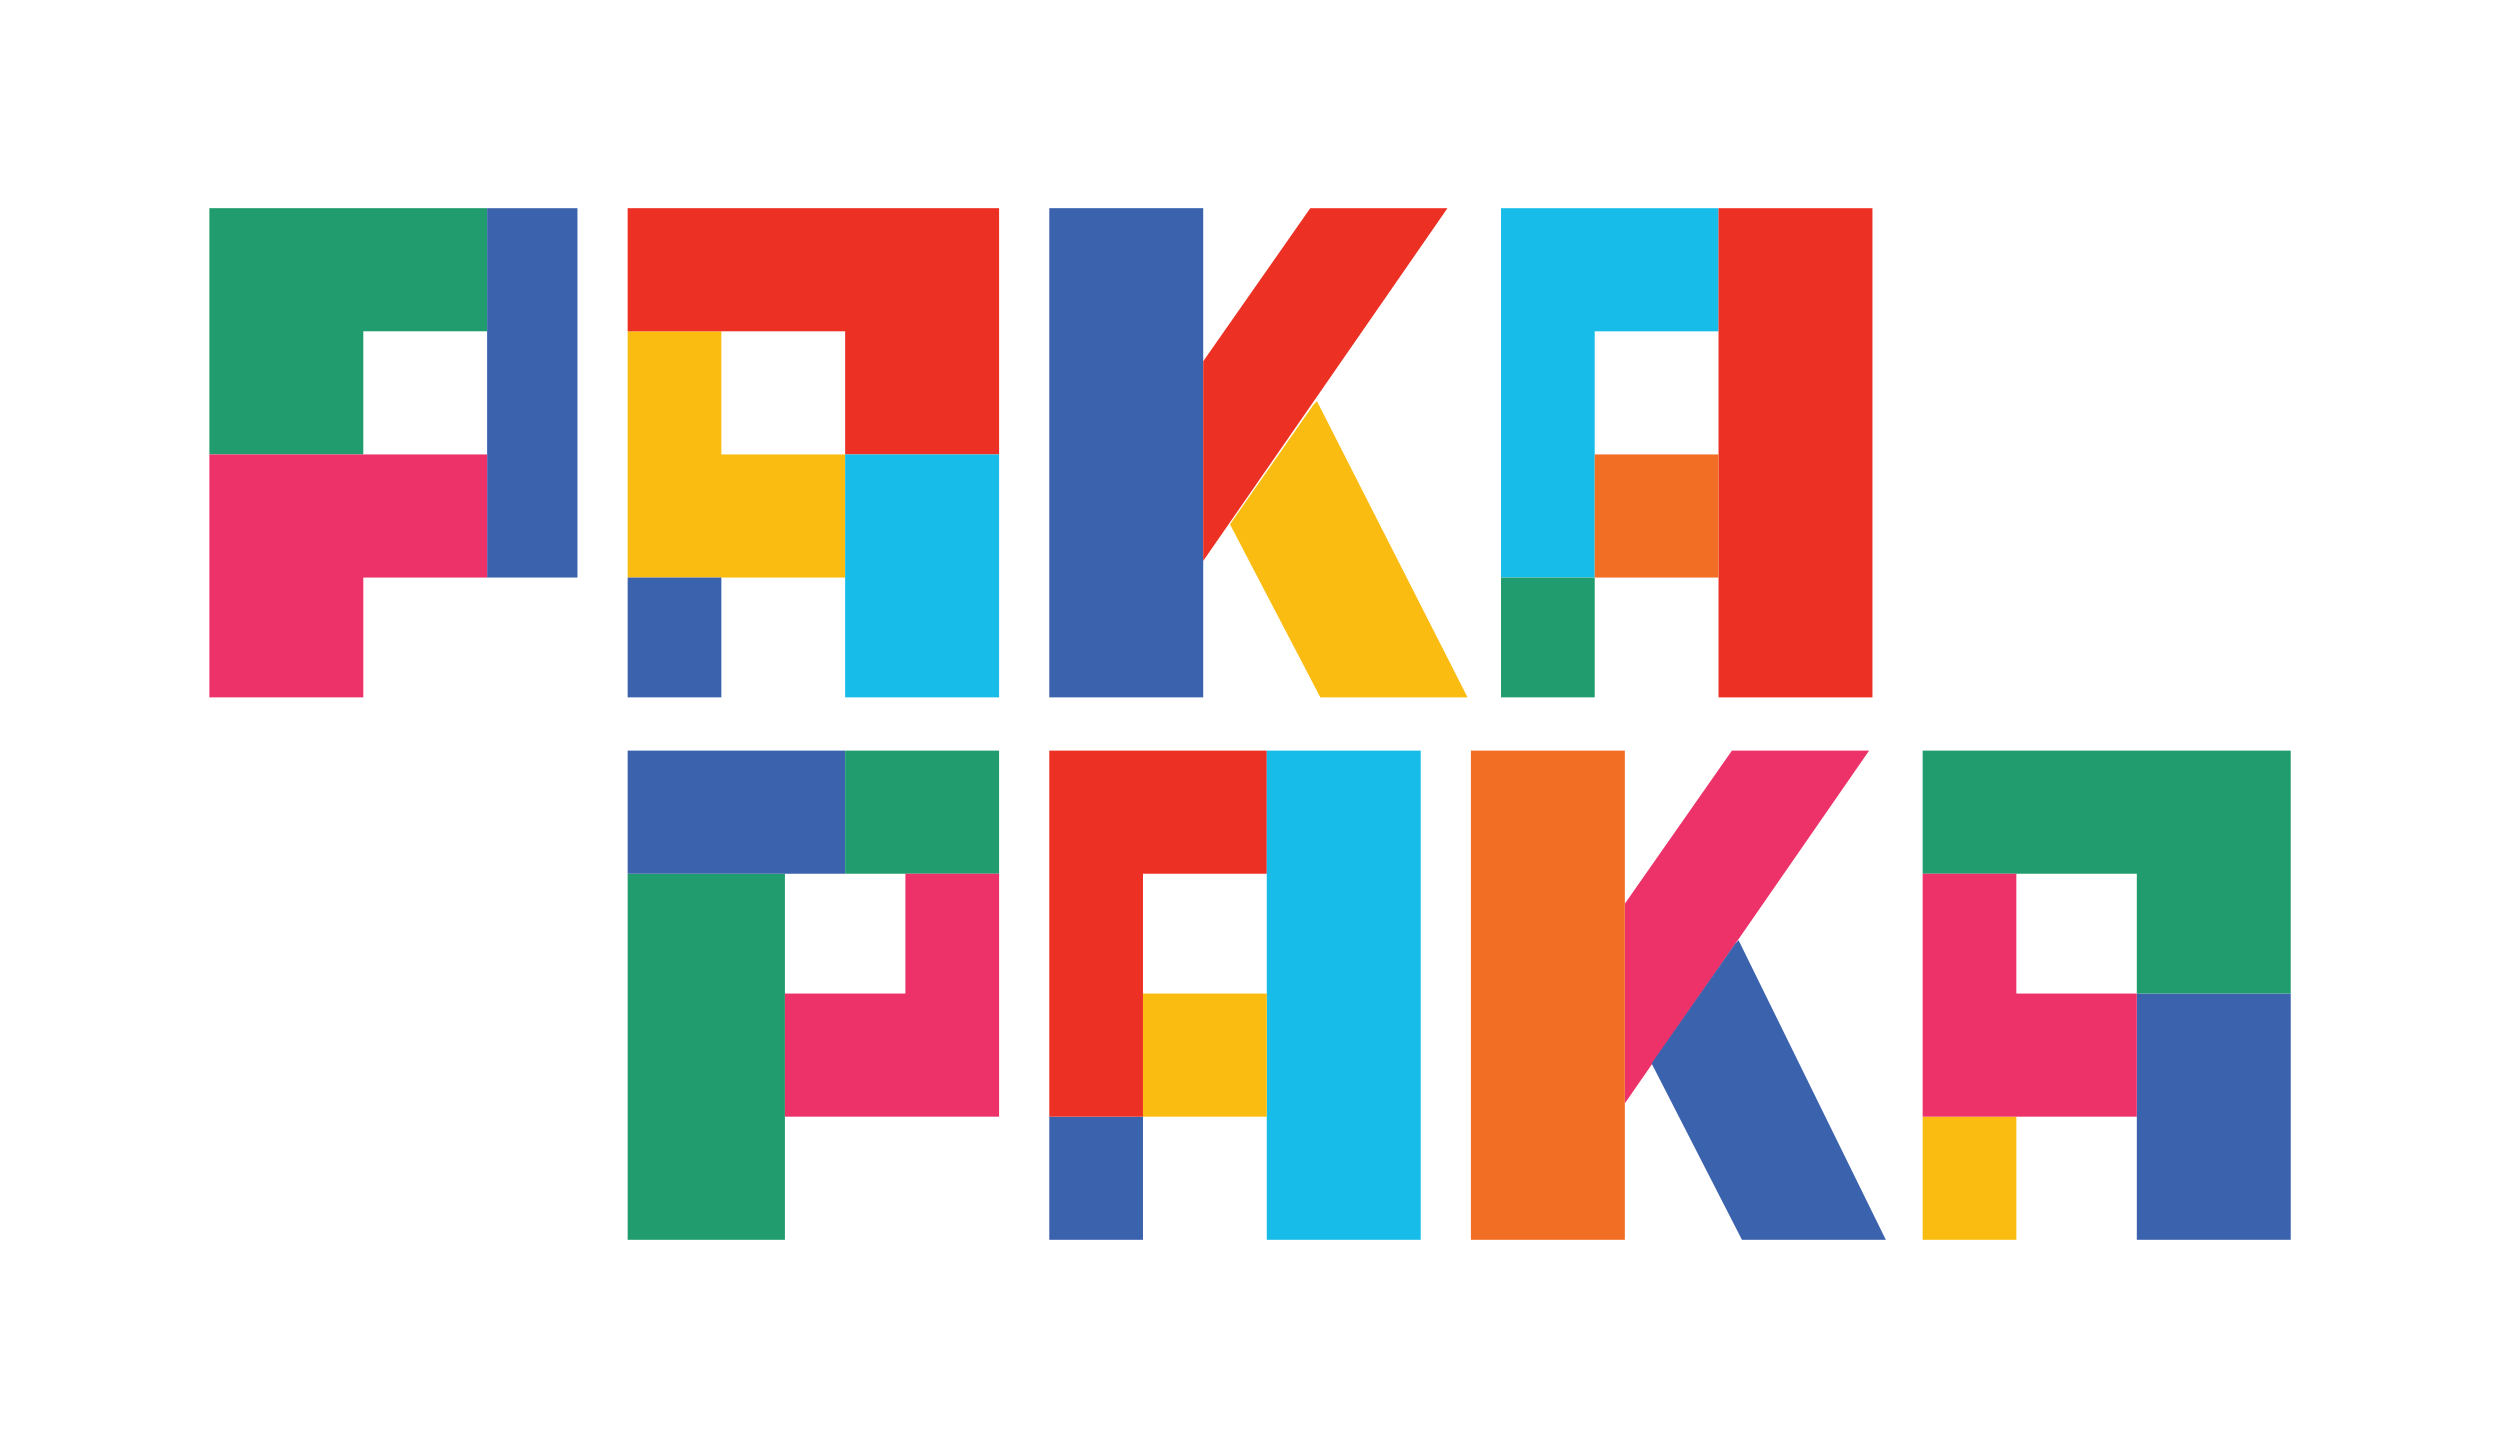 <svg xmlns="http://www.w3.org/2000/svg" width="362" height="210" fill="none" viewBox="0 0 362 210">
  <path fill="#219C6E" d="M70.534 30.143H30.317v35.659h22.289v-17.83h17.928V30.144Z"/>
  <path fill="#3B62AD" d="M70.534 83.631h13.082V30.143H70.535v53.488Z"/>
  <path fill="#ED326A" d="M70.534 65.802H30.317v35.176h22.289V83.631h17.928v-17.83Z"/>
  <path fill="#FABC11" d="M104.451 65.802v-17.83H90.884v35.66h31.495v-17.83h-17.928Z"/>
  <path fill="#EC3024" d="M90.884 30.143v17.83h31.495v17.829h22.288V30.143H90.884Z"/>
  <path fill="#17BCE8" d="M144.667 100.978h-22.289V65.802h22.289v35.176Z"/>
  <path fill="#3B62AD" d="M90.884 83.631h13.567v17.347H90.884V83.631Zm83.34 17.348h-22.288V30.143h22.288v70.836Z"/>
  <path fill="#FABC11" d="m190.698 58.092-.484.482-12.113 17.347 13.082 25.058h21.32l-21.805-42.887Z"/>
  <path fill="#EC3024" d="m174.224 81.222 35.371-51.079h-19.866L174.224 52.31v28.912Z"/>
  <path fill="#ED326A" d="m235.276 159.768 35.371-51.079h-19.866l-15.505 22.166v28.913Z"/>
  <path fill="#17BCE8" d="M248.843 30.143h-31.495v53.488h13.567V47.973h17.928v-17.83Z"/>
  <path fill="#EC3024" d="M271.131 100.979h-22.288V30.143h22.288v70.836Z"/>
  <path fill="#219C6E" d="M230.915 100.978h-13.567V83.631h13.567v17.347Z"/>
  <path fill="#F26E24" d="M248.843 83.631h-17.927v-17.83h17.927v17.83Z"/>
  <path fill="#219C6E" d="M113.657 179.523H90.884v-53.005h22.773v53.005Z"/>
  <path fill="#3B62AD" d="M122.379 126.518H90.884v-17.829h31.495v17.829Z"/>
  <path fill="#219C6E" d="M122.378 126.518h22.289v-17.829h-22.289v17.829Z"/>
  <path fill="#ED326A" d="M131.101 126.518v17.347h-17.443v17.829h31.01v-35.176h-13.567Z"/>
  <path fill="#3B62AD" d="M165.503 179.524h-13.567v-17.83h13.567v17.83Z"/>
  <path fill="#EC3024" d="M183.431 108.689h-31.495v53.006h13.567v-35.177h17.928v-17.829Z"/>
  <path fill="#17BCE8" d="M205.719 179.524H183.43v-70.835h22.289v70.835Z"/>
  <path fill="#FABC11" d="M183.43 161.694h-17.928v-17.829h17.928v17.829Z"/>
  <path fill="#F26E24" d="M235.276 179.524h-22.288v-70.835h22.288v70.835Z"/>
  <path fill="#3B62AD" d="m251.75 136.155-.484.482-12.114 17.348 13.083 25.539h20.835l-21.32-43.369Zm79.949 43.368H309.41v-35.658h22.289v35.658Z"/>
  <path fill="#219C6E" d="M278.4 108.689v17.829h31.01v17.348h22.289v-35.177H278.4Z"/>
  <path fill="#FABC11" d="M278.4 179.524h13.567v-17.83H278.4v17.83Z"/>
  <path fill="#ED326A" d="M291.967 143.865v-17.347H278.4v35.176h31.01v-17.829h-17.443Z"/>
</svg>

